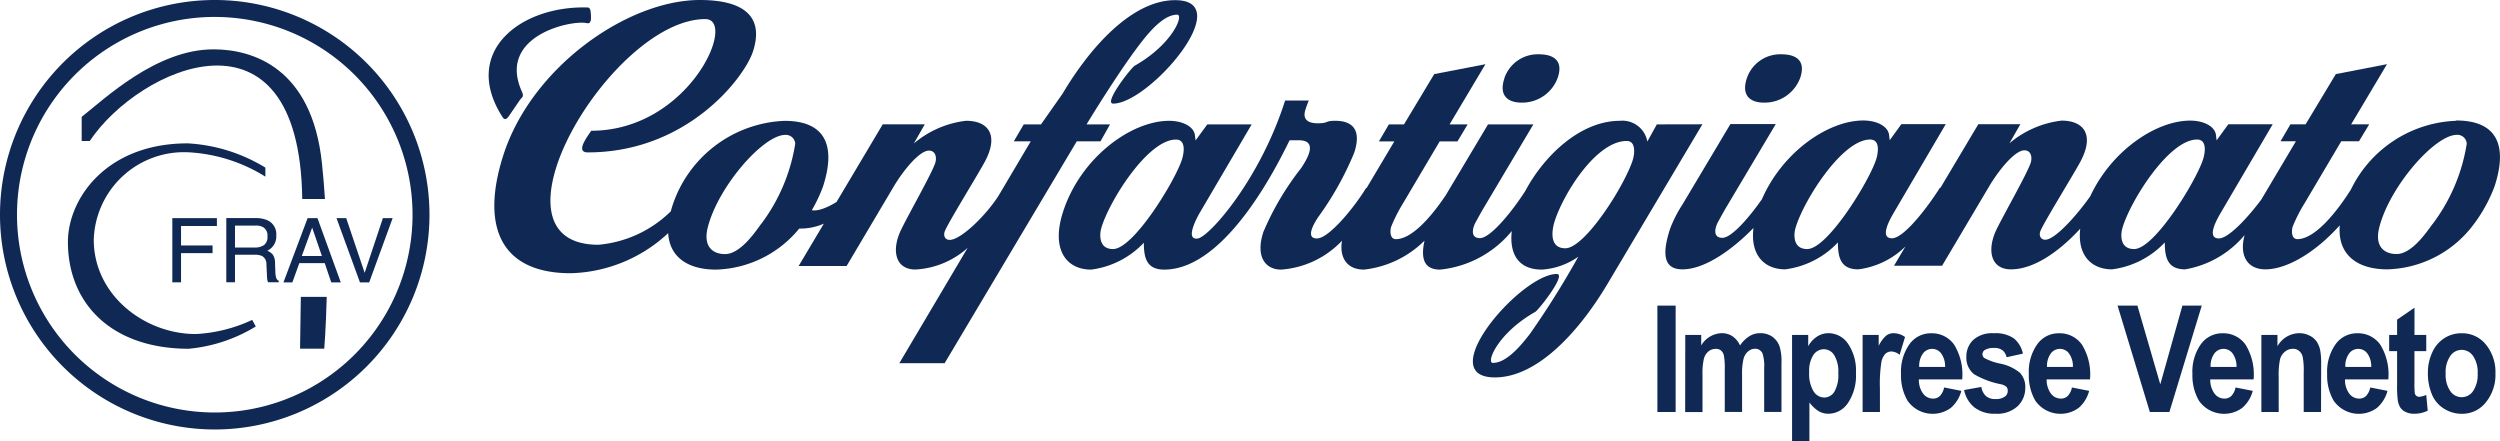 <svg xmlns="http://www.w3.org/2000/svg" xmlns:xlink="http://www.w3.org/1999/xlink" width="138.483" height="24.446" viewBox="0 0 138.483 24.446">
  <defs>
    <clipPath id="clip-path">
      <rect id="Rettangolo_588" data-name="Rettangolo 588" width="138.483" height="24.446" fill="none"/>
    </clipPath>
  </defs>
  <g id="Raggruppa_530" data-name="Raggruppa 530" transform="translate(0 0)">
    <g id="Raggruppa_529" data-name="Raggruppa 529" transform="translate(0 0)" clip-path="url(#clip-path)">
      <path id="Tracciato_11595" data-name="Tracciato 11595" d="M73.115,7.829l.528-.939h-1.3s1.708-2.827,2.972-4.472c.643-.841,1.367-1.605,2.049-1.605.383,0-.255,1.64-2.353,2.827-.185.1-1.757,2.1-1.19,2.1C75.8,5.738,80.75.009,77.25.009c-2.364,0-4.682,2.561-6.236,5.18l-1.194,1.7h-.956l-.551.939h.939l-1.792,3.026c-.715,1.109-2.087,2.434-2.7,2.434-.252,0-.355-.224-.278-.453.123-.386,1.829-3.138,2.224-3.874.794-1.476.206-2.271-1.042-2.271a5.469,5.469,0,0,0-2.888,1.257l.605-1.058h-2.33l-2.558,4.3c-.8.49-1.213.488-1.369.456a8.379,8.379,0,0,0,.614-1.294c.755-2.313.112-3.657-2.126-3.657a6.821,6.821,0,0,0-6.236,4.787c-.024.077-.042.147-.063.224a6.528,6.528,0,0,1-4.009,1.853c-6.685,0,.726-12.5,5.92-12.5,1.8,0-.895,6.184-6.317,6.184-.248.365-.881,1.2-.194,1.2,5.516,0,8.682-4.15,9.149-5.584C54.45,1.07,53.564,0,50.92,0c-3.988,0-9.343,3.713-10.9,8.647-1.264,4-.056,6.488,3.748,6.488a8.207,8.207,0,0,0,5.4-2.222c.075,1.323,1.084,2.021,2.647,2.021a6.167,6.167,0,0,0,4.612-2.273,3.236,3.236,0,0,0,1.362-.271l-1.395,2.346H59.05l2.605-4.393c.542-.913,1.432-2,1.956-2,.369,0,.451.381.346.694-.184.568-1.456,2.8-1.881,3.675-.551,1.128-.348,2.217.79,2.217a4.693,4.693,0,0,0,2.89-1.2l-3.785,6.39h2.51L71.8,7.829ZM54.3,12.425c-.367.509-1.161,1.65-1.983,1.65-.713,0-1.2-.447-.967-1.435.547-2.261,3.075-5.168,4.306-5.168a.52.52,0,0,1,.549.488,9.952,9.952,0,0,1-1.9,4.465" transform="translate(-12.155 0)" fill="#0f2954"/>
      <path id="Tracciato_11596" data-name="Tracciato 11596" d="M120.286,5.688c-.3.909.152,1.332.965,1.332a2.094,2.094,0,0,0,2-1.4c.283-.859-.145-1.278-1.063-1.278a1.952,1.952,0,0,0-1.907,1.346" transform="translate(-36.956 -1.335)" fill="#0f2954"/>
      <path id="Tracciato_11597" data-name="Tracciato 11597" d="M117.816,8.469l-.526.951a1.4,1.4,0,0,0-1.521-1.149c-2.17,0-4.177,1.9-5.236,3.88-.677,1.063-1.913,2.619-2.516,2.619-.568,0-.395-.605-.231-.89.046-.089.32-.582.367-.661l2.824-4.75h-2.511l-2.327,3.9c-.69,1.04-1.832,2.458-2.778,2.458-.341,0-.329-.476-.259-.694a8.988,8.988,0,0,1,.657-1.294l2.03-3.429h.985l.563-.942h-1l1.985-3.332-2.836.547-1.675,2.785h-.837l-.551.942h.853l-1.546,2.6-.012-.028c-.67,1.1-2.07,2.806-2.731,2.806-.71,0-.063-.979.07-1.182a17.128,17.128,0,0,0,2-3.577c.407-1.248-.084-1.759-1.054-1.759-.6,0-.352.138-.97.138-.474,0-.874-.166-.682-.753.053-.17.117-.337.184-.509H97.226c-1.39,4.376-4.194,7.544-4.834,7.642-.733.114-.049-1.154.089-1.395l2.893-4.925H92.916l-.65.891-.037-.294c-.063-.479-.682-.794-1.428-.794-2.1,0-4.894,2.03-5.871,5.025-.694,2.131.192,3.217,1.552,3.217A4.858,4.858,0,0,0,89.4,15.025c0,.839.152,1.488,1.129,1.488,3.593,0,6.558-6.418,6.948-7.164h.507c1.133,0,.411,1.114.126,1.547a15.47,15.47,0,0,0-2.091,3.537c-.437,1.339.089,2.08.988,2.08a5.133,5.133,0,0,0,3.369-1.6c-.157.965.3,1.6,1.217,1.6a5.617,5.617,0,0,0,3.355-1.605c-.231,1.046.007,1.605.864,1.605a5.89,5.89,0,0,0,3.97-2.136c-.14,1.22.327,2.136,1.666,2.136a3.921,3.921,0,0,0,2.018-.715,48.385,48.385,0,0,1-2.684,4.283c-.647.841-1.367,1.6-2.049,1.6-.385,0,.253-1.638,2.348-2.825.187-.105,1.759-2.1,1.191-2.1-1.981,0-6.927,5.729-3.425,5.729,2.364,0,4.679-2.561,6.236-5.18l5.257-8.841ZM91.509,10.422c-.395,1.21-2.687,4.953-3.816,4.953-.8,0-.749-.808-.652-1.154.425-1.479,2.568-4.911,4.138-4.911.589,0,.434.785.33,1.112m24.968.039c-.467,1.434-2.647,4.871-3.729,4.871-.935,0-.722-1.07-.608-1.444.449-1.483,2.287-4.5,4.01-4.5.539,0,.427.769.327,1.073" transform="translate(-26.039 -1.579)" fill="#0f2954"/>
      <path id="Tracciato_11598" data-name="Tracciato 11598" d="M140.64,7.021a2.1,2.1,0,0,0,2.007-1.4c.28-.862-.148-1.278-1.063-1.278a1.952,1.952,0,0,0-1.909,1.346c-.294.907.152,1.332.965,1.332" transform="translate(-42.918 -1.336)" fill="#0f2954"/>
      <path id="Tracciato_11599" data-name="Tracciato 11599" d="M177.014,8.27a6.754,6.754,0,0,0-5.827,3.8c-.654,1.044-1.929,2.755-2.967,2.755-.346,0-.332-.479-.262-.694a8.5,8.5,0,0,1,.659-1.294l2.03-3.432h.983l.566-.939h-1l1.985-3.332-2.834.549-1.675,2.783h-.839l-.551.939h.853l-1.913,3.222c-.7.942-1.8,2.159-2.353,2.159-.741,0-.049-1.152.091-1.4l2.891-4.925h-2.458l-.65.893-.037-.3c-.061-.479-.682-.794-1.425-.794-1.895,0-4.359,1.661-5.537,4.189-.766,1.087-1.958,2.409-2.492,2.409-.253,0-.355-.224-.28-.453.126-.384,1.832-3.138,2.226-3.871.792-1.479.2-2.274-1.042-2.274a5.47,5.47,0,0,0-2.89,1.257l.607-1.058h-2.329l-2.1,3.526-.026-.012c-.539.874-1.956,2.806-2.657,2.806-.743,0-.051-1.152.089-1.4l2.89-4.925h-2.458l-.647.893-.037-.3c-.063-.479-.682-.794-1.427-.794-1.94,0-4.474,1.738-5.617,4.366-.7,1-1.675,2.134-2.189,2.134-.568,0-.395-.605-.233-.891.046-.089.32-.579.366-.661l2.825-4.749h-2.512l-2.654,4.451a6.97,6.97,0,0,0-.689,1.353c-.472,1.456-.33,2.243.689,2.243,1.206,0,2.715-1.042,3.932-2.294-.189,1.516.614,2.294,1.759,2.294a4.849,4.849,0,0,0,2.918-1.491c0,.837.152,1.491,1.131,1.491a4.52,4.52,0,0,0,2.612-1.271l-.636,1.071h2.663l2.605-4.393c.542-.913,1.429-2,1.953-2,.371,0,.451.381.348.7-.185.568-1.458,2.8-1.886,3.673-.546,1.128-.346,2.22.794,2.22,1.28,0,2.682-.993,3.839-2.253-.17,1.489.631,2.253,1.764,2.253a4.856,4.856,0,0,0,2.92-1.491c0,.837.152,1.491,1.129,1.491a5.486,5.486,0,0,0,3.292-1.9c-.306,1.131.143,1.9,1.152,1.9,1.192,0,2.774-.937,4.119-2.439-.131,1.593.918,2.439,2.638,2.439a6.163,6.163,0,0,0,4.612-2.276,8.368,8.368,0,0,0,1.322-2.313c.755-2.311.112-3.657-2.126-3.657M144.88,10.422c-.395,1.213-2.689,4.953-3.815,4.953-.8,0-.75-.806-.652-1.154.423-1.479,2.568-4.913,4.138-4.913.587,0,.435.785.33,1.114m18.107,0c-.4,1.213-2.687,4.953-3.816,4.953-.8,0-.75-.806-.649-1.154.422-1.479,2.567-4.913,4.135-4.913.589,0,.437.785.33,1.114M175.694,14c-.367.509-1.161,1.65-1.983,1.65-.713,0-1.206-.444-.967-1.432.546-2.262,3.075-5.17,4.308-5.17a.519.519,0,0,1,.547.49,9.956,9.956,0,0,1-1.9,4.463" transform="translate(-40.958 -1.579)" fill="#0f2954"/>
      <path id="Tracciato_11600" data-name="Tracciato 11600" d="M40.18,6.656l.624-.913c.121-.18.264-.182.126-.488-1.395-3.094,2.757-3.988,3.6-3.79.2.044.22-.148.227-.253a2.278,2.278,0,0,0-.019-.376c-.024-.283-.2-.24-.2-.24-3.705-.1-7,2.479-4.67,6.088.159.227.3-.028.3-.028" transform="translate(-12.021 -0.182)" fill="#0f2954"/>
      <path id="Tracciato_11601" data-name="Tracciato 11601" d="M11.895,23.79A11.895,11.895,0,1,0,0,11.895,11.9,11.9,0,0,0,11.895,23.79m0-22.851A10.955,10.955,0,1,1,.942,11.895,10.954,10.954,0,0,1,11.895.938" transform="translate(0 0)" fill="#0f2954"/>
      <path id="Tracciato_11602" data-name="Tracciato 11602" d="M12.156,22.839a8.618,8.618,0,0,0,3.686-1.232l-.2-.364a8.328,8.328,0,0,1-3.123.783c-2.855,0-5.652-2.169-5.652-5.222A5,5,0,0,1,12.2,11.964a8.927,8.927,0,0,1,4.173,1.344v-.5a9.2,9.2,0,0,0-4.3-1.344c-4.535,0-6.638,3.087-6.638,5.464,0,3.337,2.337,5.915,6.716,5.915" transform="translate(-1.673 -3.523)" fill="#0f2954"/>
      <path id="Tracciato_11603" data-name="Tracciato 11603" d="M13.784,17.446h2.469v.436H14.266v1.08h1.747v.425H14.266v1.618h-.482Z" transform="translate(-4.238 -5.364)" fill="#0f2954"/>
      <path id="Tracciato_11604" data-name="Tracciato 11604" d="M18.1,17.445h1.618a1.592,1.592,0,0,1,.659.119.842.842,0,0,1,.492.841.876.876,0,0,1-.5.85.735.735,0,0,1,.314.223.8.8,0,0,1,.117.448l.017.478a1.456,1.456,0,0,0,.034.3.3.3,0,0,0,.155.218V21h-.591a.447.447,0,0,1-.039-.118,2.243,2.243,0,0,1-.024-.281l-.029-.593a.5.5,0,0,0-.252-.468,1.015,1.015,0,0,0-.421-.065H18.582V21H18.1Zm1.566,1.631a.889.889,0,0,0,.522-.136.559.559,0,0,0,.192-.49.527.527,0,0,0-.269-.518.854.854,0,0,0-.384-.073H18.582v1.217Z" transform="translate(-5.565 -5.364)" fill="#0f2954"/>
      <path id="Tracciato_11605" data-name="Tracciato 11605" d="M24.011,17.446h.545l1.292,3.56h-.528l-.361-1.066H23.551l-.385,1.066h-.494Zm.792,2.1-.54-1.573-.575,1.573Z" transform="translate(-6.971 -5.364)" fill="#0f2954"/>
      <path id="Tracciato_11606" data-name="Tracciato 11606" d="M27.455,17.446l1.023,3.031,1.01-3.031h.54l-1.3,3.56h-.511l-1.3-3.56Z" transform="translate(-8.278 -5.364)" fill="#0f2954"/>
      <path id="Tracciato_11607" data-name="Tracciato 11607" d="M24.043,23.748,24,26.616h1.341s.094-1.127.136-2.868Z" transform="translate(-7.379 -7.302)" fill="#0f2954"/>
      <path id="Tracciato_11608" data-name="Tracciato 11608" d="M20.01,12.237c-.041-.641-.094-1.3-.163-1.954-.553-5.344-3.865-6.337-6.012-6.337-3.184,0-6.055,2.769-7.3,3.739V9.024h.445C9.706,4.941,18.611.9,18.752,12.237Z" transform="translate(-2.01 -1.213)" fill="#0f2954"/>
      <rect id="Rettangolo_587" data-name="Rettangolo 587" width="1.011" height="5.893" transform="translate(91.808 16.929)" fill="#0f2954"/>
      <path id="Tracciato_11609" data-name="Tracciato 11609" d="M134.8,26.746h.884v.583a1.366,1.366,0,0,1,1.13-.679,1.069,1.069,0,0,1,.6.169,1.222,1.222,0,0,1,.42.51,1.77,1.77,0,0,1,.515-.51,1.114,1.114,0,0,1,.591-.169,1.162,1.162,0,0,1,.677.191,1.128,1.128,0,0,1,.413.56,2.819,2.819,0,0,1,.1.884v2.729h-.959v-2.44a2.111,2.111,0,0,0-.1-.82.438.438,0,0,0-.41-.241.585.585,0,0,0-.379.145.807.807,0,0,0-.256.424,3.551,3.551,0,0,0-.079.882v2.05h-.959V28.676a3.822,3.822,0,0,0-.051-.8.525.525,0,0,0-.159-.269.445.445,0,0,0-.292-.088.624.624,0,0,0-.4.141.773.773,0,0,0-.254.406,3.529,3.529,0,0,0-.077.88v2.074h-.96Z" transform="translate(-41.448 -8.194)" fill="#0f2954"/>
      <path id="Tracciato_11610" data-name="Tracciato 11610" d="M143.341,26.746h.895v.627a1.465,1.465,0,0,1,.472-.523,1.152,1.152,0,0,1,.659-.2,1.309,1.309,0,0,1,1.073.583,2.641,2.641,0,0,1,.44,1.624,2.728,2.728,0,0,1-.444,1.662,1.312,1.312,0,0,1-1.076.593,1.073,1.073,0,0,1-.544-.141,1.919,1.919,0,0,1-.514-.483V32.64h-.96Zm.949,2.062a1.863,1.863,0,0,0,.242,1.063.708.708,0,0,0,.591.343.66.66,0,0,0,.557-.315,1.846,1.846,0,0,0,.222-1.035,1.747,1.747,0,0,0-.229-1,.674.674,0,0,0-.567-.325.7.7,0,0,0-.584.319,1.607,1.607,0,0,0-.232.947" transform="translate(-44.073 -8.194)" fill="#0f2954"/>
      <path id="Tracciato_11611" data-name="Tracciato 11611" d="M149.945,31.016h-.96V26.747h.891v.607a1.777,1.777,0,0,1,.412-.566.673.673,0,0,1,.415-.137,1.088,1.088,0,0,1,.632.213l-.3.985a.761.761,0,0,0-.451-.185.482.482,0,0,0-.341.131.94.94,0,0,0-.22.472,7.882,7.882,0,0,0-.08,1.431Z" transform="translate(-45.809 -8.194)" fill="#0f2954"/>
      <path id="Tracciato_11612" data-name="Tracciato 11612" d="M154.445,29.657l.956.188a1.857,1.857,0,0,1-.582.943,1.7,1.7,0,0,1-2.4-.4,2.765,2.765,0,0,1-.359-1.471,2.627,2.627,0,0,1,.472-1.662,1.452,1.452,0,0,1,1.192-.6,1.507,1.507,0,0,1,1.277.629,3.147,3.147,0,0,1,.447,1.927h-2.4a1.27,1.27,0,0,0,.233.782.68.68,0,0,0,.553.28.534.534,0,0,0,.38-.145.936.936,0,0,0,.232-.466m.055-1.142a1.206,1.206,0,0,0-.215-.745.618.618,0,0,0-.5-.256.627.627,0,0,0-.519.269,1.167,1.167,0,0,0-.2.731Z" transform="translate(-46.756 -8.194)" fill="#0f2954"/>
      <path id="Tracciato_11613" data-name="Tracciato 11613" d="M157.093,29.8l.963-.172a.869.869,0,0,0,.249.5.752.752,0,0,0,.526.171.846.846,0,0,0,.56-.161.386.386,0,0,0,.126-.3.325.325,0,0,0-.069-.213.7.7,0,0,0-.321-.149,4.651,4.651,0,0,1-1.472-.551,1.163,1.163,0,0,1-.431-.961,1.275,1.275,0,0,1,.373-.932,1.558,1.558,0,0,1,1.154-.378,1.776,1.776,0,0,1,1.106.285,1.476,1.476,0,0,1,.5.844l-.905.2a.674.674,0,0,0-.22-.382.716.716,0,0,0-.463-.132.913.913,0,0,0-.543.125.281.281,0,0,0-.109.229.264.264,0,0,0,.1.2,3.237,3.237,0,0,0,.9.317,2.47,2.47,0,0,1,1.071.5,1.138,1.138,0,0,1,.3.84,1.387,1.387,0,0,1-.417,1.009,1.659,1.659,0,0,1-1.233.422,1.8,1.8,0,0,1-1.173-.354,1.654,1.654,0,0,1-.565-.961" transform="translate(-48.302 -8.194)" fill="#0f2954"/>
      <path id="Tracciato_11614" data-name="Tracciato 11614" d="M164.668,29.657l.956.188a1.858,1.858,0,0,1-.582.943,1.7,1.7,0,0,1-2.4-.4,2.765,2.765,0,0,1-.359-1.471,2.627,2.627,0,0,1,.472-1.662,1.452,1.452,0,0,1,1.192-.6,1.507,1.507,0,0,1,1.277.629,3.147,3.147,0,0,1,.447,1.927h-2.4a1.27,1.27,0,0,0,.233.782.68.68,0,0,0,.553.28.534.534,0,0,0,.38-.145.936.936,0,0,0,.232-.466m.055-1.142a1.206,1.206,0,0,0-.215-.745.618.618,0,0,0-.5-.256.627.627,0,0,0-.519.269,1.167,1.167,0,0,0-.2.731Z" transform="translate(-49.899 -8.194)" fill="#0f2954"/>
      <path id="Tracciato_11615" data-name="Tracciato 11615" d="M171.165,30.337l-1.789-5.893h1.1l1.267,4.362,1.226-4.362h1.072l-1.793,5.893Z" transform="translate(-52.078 -7.516)" fill="#0f2954"/>
      <path id="Tracciato_11616" data-name="Tracciato 11616" d="M177.754,29.657l.956.188a1.858,1.858,0,0,1-.582.943,1.7,1.7,0,0,1-2.4-.4,2.765,2.765,0,0,1-.359-1.471,2.627,2.627,0,0,1,.472-1.662,1.452,1.452,0,0,1,1.192-.6,1.507,1.507,0,0,1,1.277.629,3.147,3.147,0,0,1,.447,1.927h-2.4a1.27,1.27,0,0,0,.233.782.68.68,0,0,0,.553.28.534.534,0,0,0,.38-.145.936.936,0,0,0,.232-.466m.055-1.142a1.206,1.206,0,0,0-.215-.745.618.618,0,0,0-.5-.256.627.627,0,0,0-.519.269,1.167,1.167,0,0,0-.2.731Z" transform="translate(-53.923 -8.194)" fill="#0f2954"/>
      <path id="Tracciato_11617" data-name="Tracciato 11617" d="M184.186,31.016h-.96V28.837a3.969,3.969,0,0,0-.061-.895.628.628,0,0,0-.2-.315.511.511,0,0,0-.333-.112.691.691,0,0,0-.447.161.811.811,0,0,0-.272.426,4.338,4.338,0,0,0-.073.981v1.934h-.959V26.747h.891v.627a1.4,1.4,0,0,1,1.2-.724,1.252,1.252,0,0,1,.58.135,1,1,0,0,1,.4.343,1.355,1.355,0,0,1,.188.474,4.135,4.135,0,0,1,.053.76Z" transform="translate(-55.616 -8.194)" fill="#0f2954"/>
      <path id="Tracciato_11618" data-name="Tracciato 11618" d="M188.53,29.657l.956.188a1.858,1.858,0,0,1-.582.943,1.7,1.7,0,0,1-2.4-.4,2.765,2.765,0,0,1-.359-1.471,2.627,2.627,0,0,1,.472-1.662,1.452,1.452,0,0,1,1.192-.6,1.507,1.507,0,0,1,1.277.629,3.147,3.147,0,0,1,.447,1.927h-2.4a1.27,1.27,0,0,0,.233.782.68.68,0,0,0,.553.28.534.534,0,0,0,.38-.145.936.936,0,0,0,.232-.466m.055-1.142a1.206,1.206,0,0,0-.215-.745.618.618,0,0,0-.5-.256.627.627,0,0,0-.519.269,1.167,1.167,0,0,0-.2.731Z" transform="translate(-57.236 -8.194)" fill="#0f2954"/>
      <path id="Tracciato_11619" data-name="Tracciato 11619" d="M193.154,26.12v.9H192.5v1.721a5.047,5.047,0,0,0,.019.609.249.249,0,0,0,.086.143.243.243,0,0,0,.162.056,1.08,1.08,0,0,0,.386-.109l.082.877a1.663,1.663,0,0,1-.758.169,1.043,1.043,0,0,1-.468-.1.7.7,0,0,1-.305-.265,1.157,1.157,0,0,1-.135-.44,6.4,6.4,0,0,1-.03-.8V27.02h-.44v-.9h.44v-.848l.963-.659V26.12Z" transform="translate(-58.756 -7.568)" fill="#0f2954"/>
      <path id="Tracciato_11620" data-name="Tracciato 11620" d="M194.2,28.821a2.637,2.637,0,0,1,.235-1.089,1.8,1.8,0,0,1,.668-.8,1.748,1.748,0,0,1,.965-.278,1.679,1.679,0,0,1,1.349.63,2.394,2.394,0,0,1,.526,1.589,2.423,2.423,0,0,1-.53,1.606,1.668,1.668,0,0,1-1.337.637,1.846,1.846,0,0,1-.951-.265,1.692,1.692,0,0,1-.688-.778,2.973,2.973,0,0,1-.235-1.248m.983.06a1.587,1.587,0,0,0,.256.973.759.759,0,0,0,1.262,0,1.613,1.613,0,0,0,.254-.981,1.579,1.579,0,0,0-.254-.965.759.759,0,0,0-1.262,0,1.586,1.586,0,0,0-.256.973" transform="translate(-59.712 -8.194)" fill="#0f2954"/>
    </g>
  </g>
</svg>
